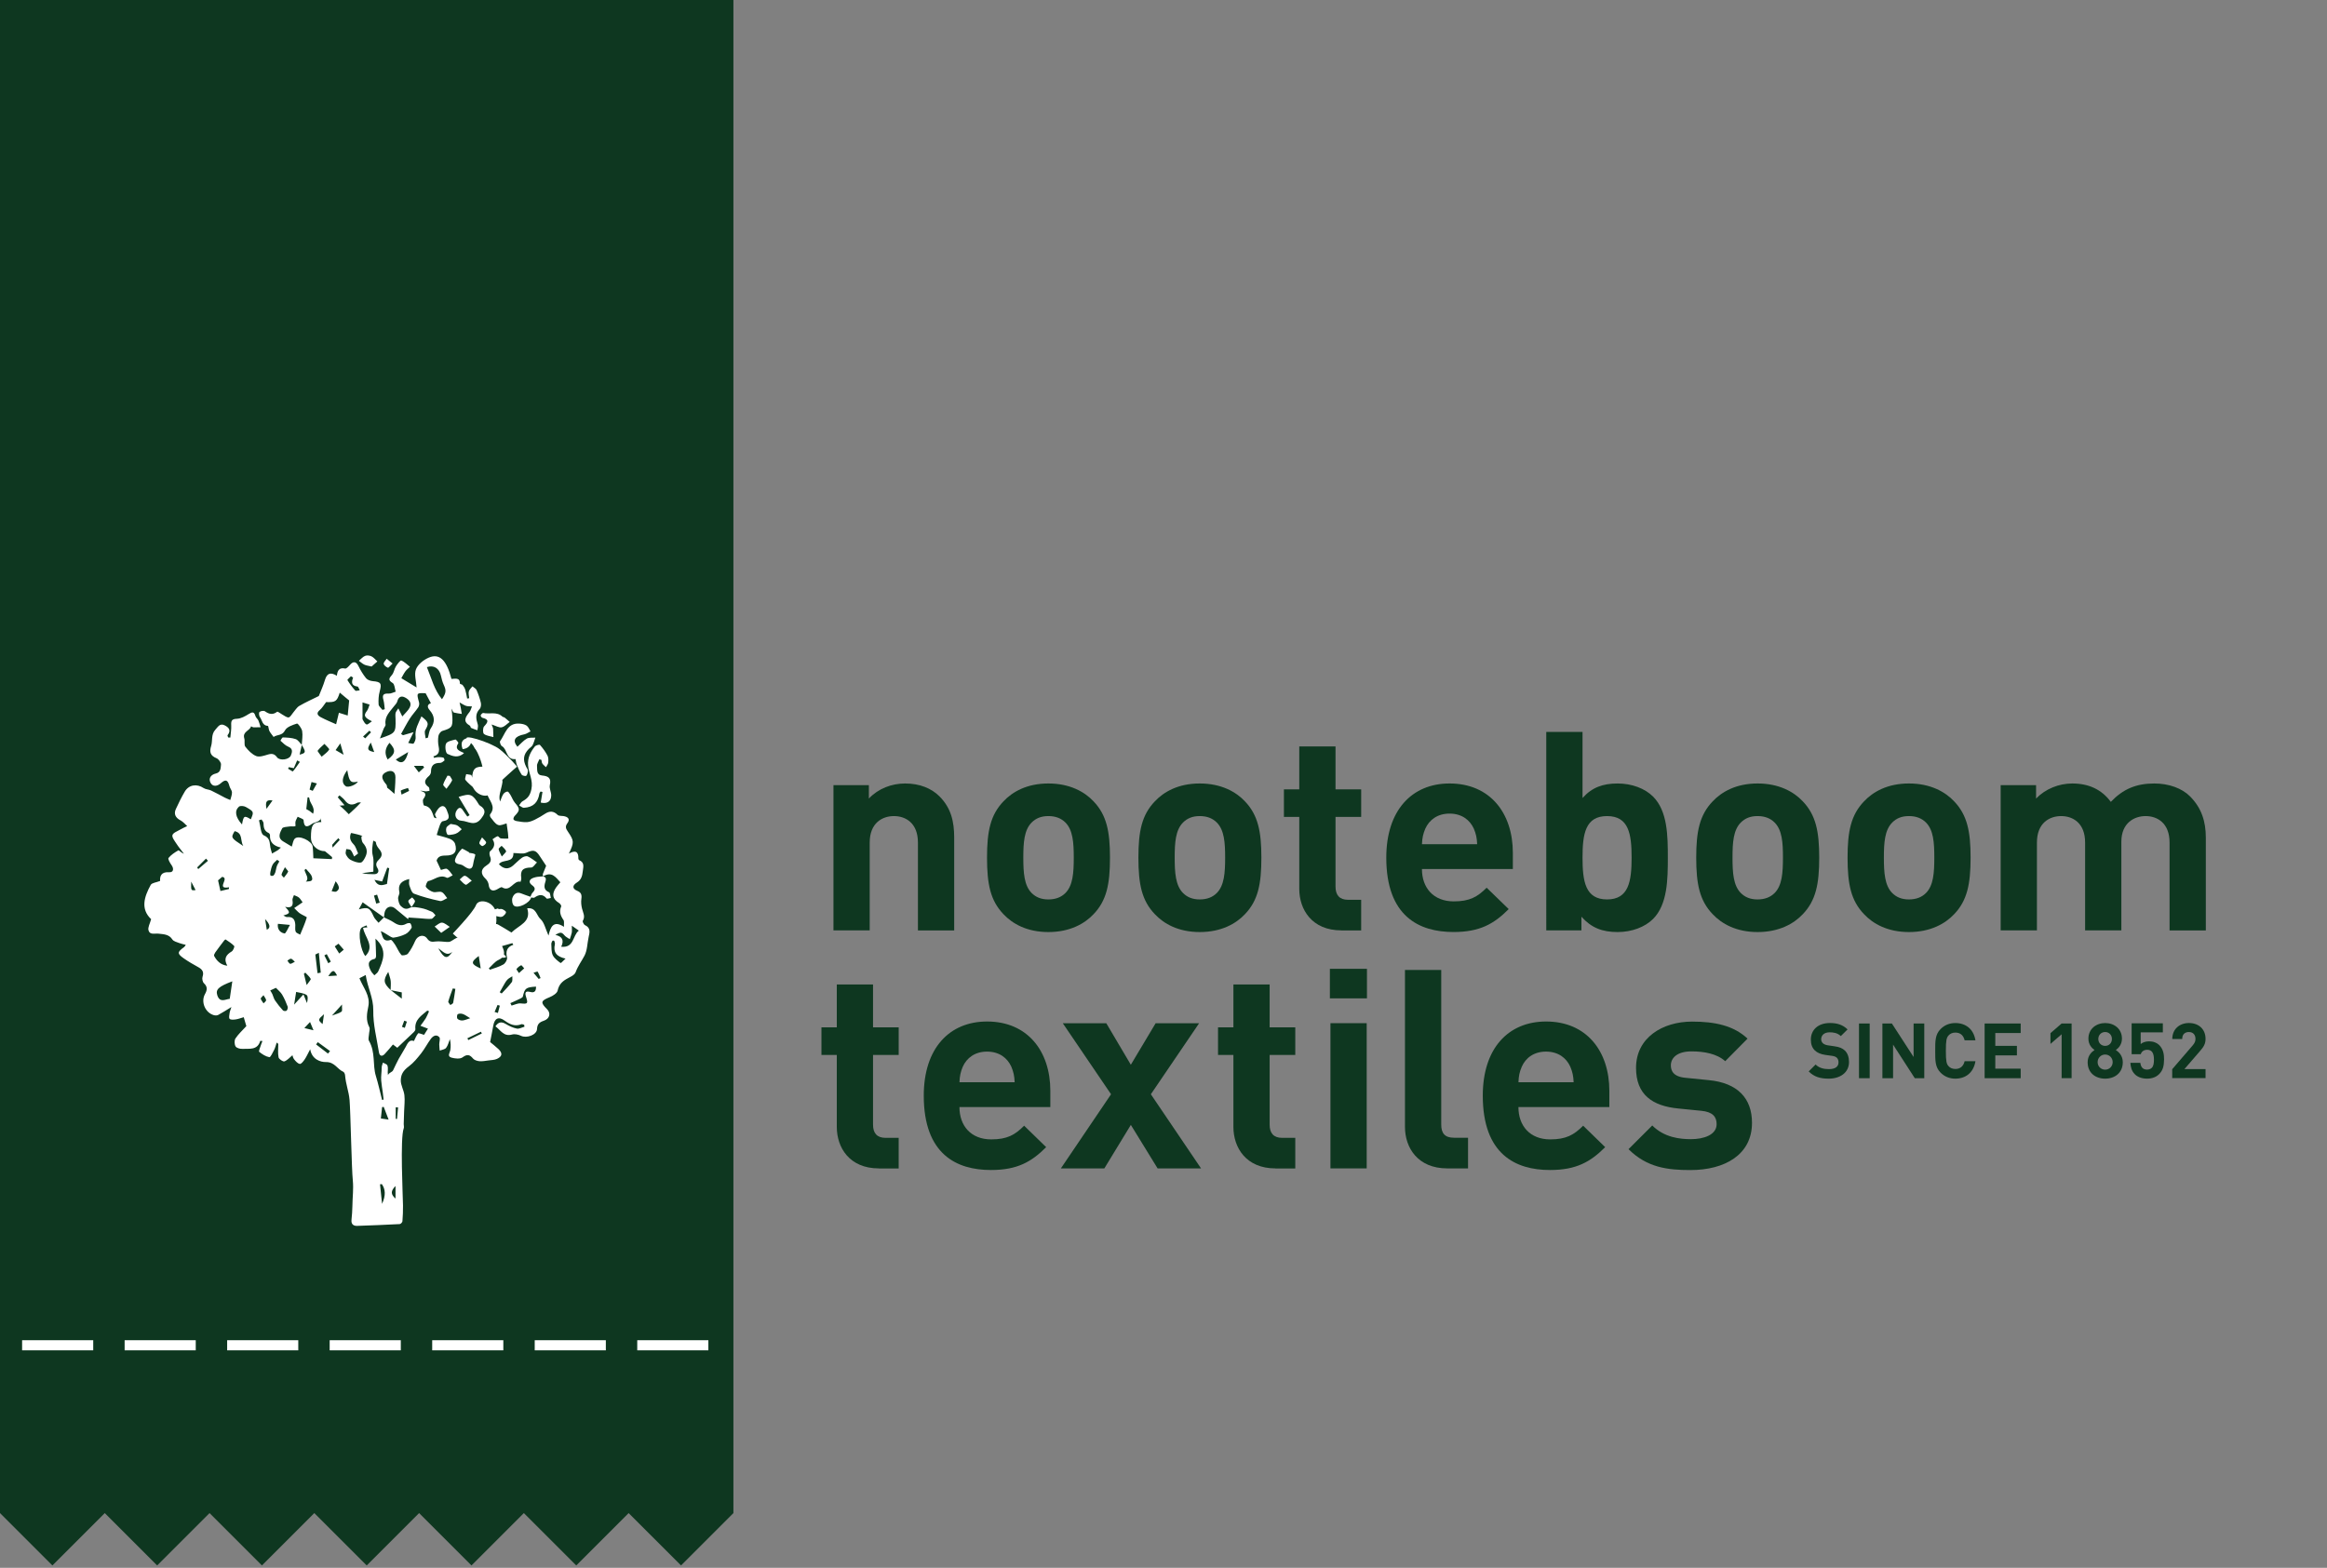 <?xml version="1.0" encoding="utf-8"?>
<!-- Generator: Adobe Illustrator 15.0.0, SVG Export Plug-In . SVG Version: 6.00 Build 0)  -->
<!DOCTYPE svg PUBLIC "-//W3C//DTD SVG 1.1//EN" "http://www.w3.org/Graphics/SVG/1.1/DTD/svg11.dtd">
<svg version="1.1" id="Nooteboom_Textiles_Logo" xmlns="http://www.w3.org/2000/svg" xmlns:xlink="http://www.w3.org/1999/xlink"
	 x="0px" y="0px" width="230px" height="155px" viewBox="0 0 230 155" enable-background="new 0 0 230 155" xml:space="preserve">
<rect x="0" y="0" width="230" height="155" fill="#808080" stroke="none"/>
<g id="Logo">
	<g id="Sincs_1852">
		<path id="_x32_" fill="#0E3720" d="M214.7,106.596v-0.889l2.021-2.348c0.197-0.234,0.279-0.402,0.279-0.652
			c0-0.402-0.234-0.676-0.652-0.676c-0.326,0-0.66,0.166-0.66,0.689h-0.98c0-0.984,0.727-1.58,1.646-1.58
			c0.959,0,1.642,0.602,1.642,1.566c0,0.521-0.203,0.811-0.574,1.236l-1.515,1.756h2.089v0.889h-3.285"/>
		<path id="_x35_" fill="#0E3720" d="M213.402,106.199c-0.241,0.244-0.631,0.441-1.19,0.441c-0.563,0-0.974-0.197-1.209-0.438
			c-0.334-0.336-0.405-0.729-0.438-1.125h0.984c0.055,0.424,0.25,0.668,0.662,0.668c0.189,0,0.35-0.057,0.471-0.174
			c0.176-0.182,0.213-0.467,0.213-0.813c0-0.62-0.184-0.971-0.66-0.971c-0.396,0-0.584,0.229-0.646,0.438h-0.898v-3.055h3.084v0.893
			h-2.189v1.16c0.146-0.14,0.449-0.272,0.814-0.272c0.441,0,0.789,0.146,1.01,0.364c0.426,0.427,0.486,0.935,0.486,1.439
			C213.882,105.381,213.796,105.805,213.402,106.199"/>
		<path id="_x38_" fill="#0E3720" d="M208.073,102.031c-0.388,0-0.677,0.295-0.677,0.684c0,0.396,0.289,0.686,0.677,0.686
			c0.387,0,0.668-0.289,0.668-0.686C208.741,102.326,208.46,102.031,208.073,102.031z M208.073,104.256
			c-0.419,0-0.744,0.334-0.744,0.752s0.325,0.744,0.744,0.744c0.418,0,0.743-0.326,0.743-0.744S208.491,104.256,208.073,104.256z
			 M208.073,106.641c-0.955,0-1.73-0.57-1.73-1.617c0-0.654,0.382-1.018,0.679-1.215c-0.271-0.188-0.604-0.547-0.604-1.125
			c0-0.957,0.763-1.541,1.662-1.541c0.901,0,1.653,0.584,1.653,1.541c0,0.578-0.336,0.938-0.604,1.125
			c0.295,0.197,0.688,0.561,0.688,1.215C209.807,106.07,209.029,106.641,208.073,106.641"/>
		<path id="_x31_" fill="#0E3720" d="M203.77,106.596v-4.344l-1.103,0.955v-1.064l1.103-0.957h0.987v5.408h-0.987"/>
		<path id="e_3_" fill="#0E3720" d="M196.161,106.596v-5.408h3.563v0.941h-2.51v1.27h2.137v0.941h-2.137v1.313h2.51v0.943H196.161"
			/>
		<path id="c" fill="#0E3720" d="M193.264,106.641c-0.593,0-1.078-0.213-1.457-0.594c-0.548-0.545-0.531-1.223-0.531-2.156
			c0-0.933-0.017-1.604,0.531-2.154c0.379-0.381,0.864-0.594,1.457-0.594c1.012,0,1.801,0.578,1.989,1.709h-1.069
			c-0.104-0.434-0.379-0.766-0.912-0.766c-0.289,0-0.521,0.105-0.674,0.279c-0.205,0.229-0.269,0.484-0.269,1.523
			c0,1.041,0.063,1.301,0.269,1.521c0.149,0.174,0.385,0.275,0.674,0.275c0.533,0,0.808-0.334,0.912-0.768h1.069
			C195.063,106.063,194.268,106.641,193.264,106.641"/>
		<path id="n_1_" fill="#0E3720" d="M189.257,106.596l-2.146-3.32v3.32h-1.055v-5.408h0.938l2.146,3.313v-3.313h1.055v5.408H189.257
			"/>
		<path id="i_1_" fill="#0E3720" d="M183.743,106.596v-5.408h1.055v5.408H183.743"/>
		<path id="s_1_" fill="#0E3720" d="M180.745,106.641c-0.818,0-1.438-0.174-1.974-0.715l0.683-0.682
			c0.344,0.342,0.805,0.455,1.312,0.455c0.618,0,0.952-0.236,0.952-0.67c0-0.189-0.053-0.35-0.168-0.455
			c-0.104-0.1-0.228-0.15-0.479-0.189l-0.648-0.09c-0.465-0.068-0.805-0.213-1.049-0.449c-0.262-0.258-0.391-0.604-0.391-1.063
			c0-0.965,0.713-1.643,1.889-1.643c0.74,0,1.277,0.186,1.74,0.633l-0.666,0.658c-0.344-0.324-0.752-0.371-1.105-0.371
			c-0.563,0-0.836,0.313-0.836,0.686c0,0.135,0.047,0.279,0.16,0.387c0.104,0.098,0.277,0.182,0.502,0.213l0.637,0.092
			c0.494,0.066,0.811,0.203,1.033,0.416c0.289,0.273,0.418,0.668,0.418,1.146C182.751,106.047,181.878,106.641,180.745,106.641"/>
	</g>
	<g id="textiles">
		<path id="s" fill="#0E3720" d="M167.081,115.678c-2.261,0-4.299-0.248-6.117-2.066l2.345-2.342
			c1.188,1.188,2.729,1.354,3.827,1.354c1.24,0,2.535-0.412,2.535-1.488c0-0.717-0.385-1.213-1.517-1.317l-2.26-0.226
			c-2.59-0.247-4.188-1.379-4.188-4.021c0-2.979,2.617-4.572,5.539-4.572c2.231,0,4.104,0.385,5.481,1.684l-2.205,2.229
			c-0.826-0.742-2.097-0.968-3.334-0.968c-1.435,0-2.039,0.66-2.039,1.381c0,0.521,0.222,1.132,1.49,1.236l2.258,0.226
			c2.84,0.271,4.271,1.791,4.271,4.217C173.171,114.162,170.473,115.678,167.081,115.678"/>
		<path id="e_2_" fill="#0E3720" d="M150.081,109.451c0,1.846,1.129,3.195,3.144,3.195c1.567,0,2.342-0.439,3.252-1.354l2.178,2.121
			c-1.461,1.461-2.862,2.26-5.457,2.26c-3.391,0-6.641-1.541-6.641-7.354c0-4.688,2.532-7.328,6.256-7.328
			c3.996,0,6.254,2.922,6.254,6.859v1.602H150.081L150.081,109.451z M155.206,105.455c-0.386-0.855-1.187-1.488-2.396-1.488
			c-1.213,0-2.018,0.633-2.396,1.488c-0.223,0.523-0.305,0.908-0.33,1.543h5.455C155.509,106.363,155.427,105.979,155.206,105.455"
			/>
		<path id="l" fill="#0E3720" d="M143.055,115.514c-2.949,0-4.188-2.068-4.188-4.104V95.893h3.584v15.293
			c0,0.854,0.355,1.297,1.271,1.297h1.379v3.031H143.055"/>
		<path id="i" fill="#0E3720" d="M131.445,95.781h3.664v2.922h-3.664V95.781z M131.501,101.156h3.582v14.357h-3.582V101.156"/>
		<path id="t_2_" fill="#0E3720" d="M126.068,115.514c-2.922,0-4.159-2.068-4.159-4.104v-7.11h-1.519v-2.729h1.519v-4.24h3.582v4.24
			h2.534v2.729h-2.534v6.893c0,0.828,0.387,1.301,1.239,1.301h1.295v3.027h-1.957"/>
		<path id="x" fill="#0E3720" d="M114.417,115.514l-2.645-4.301l-2.619,4.301h-4.297l4.959-7.33l-4.768-7.021h4.299l2.425,4.104
			l2.451-4.104h4.299l-4.77,7.021l4.961,7.33H114.417"/>
		<path id="e_1_" fill="#0E3720" d="M94.832,109.451c0,1.846,1.129,3.195,3.143,3.195c1.568,0,2.342-0.439,3.25-1.354l2.178,2.121
			c-1.461,1.461-2.864,2.26-5.457,2.26c-3.389,0-6.641-1.541-6.641-7.354c0-4.688,2.535-7.328,6.256-7.328
			c3.996,0,6.254,2.922,6.254,6.859v1.602H94.832L94.832,109.451z M99.958,105.455c-0.387-0.855-1.188-1.488-2.398-1.488
			s-2.012,0.633-2.397,1.488c-0.22,0.523-0.304,0.908-0.33,1.543h5.457C100.26,106.363,100.177,105.979,99.958,105.455"/>
		<path id="t_1_" fill="#0E3720" d="M86.869,115.514c-2.92,0-4.16-2.068-4.16-4.104v-7.11h-1.517v-2.729h1.517v-4.24h3.582v4.24
			h2.535v2.729h-2.535v6.893c0,0.828,0.387,1.301,1.24,1.301h1.295v3.027h-1.957"/>
	</g>
	<g id="Nooteboom">
		<path id="m" fill="#0E3720" d="M214.439,91.982V83.3c0-1.957-1.239-2.618-2.369-2.618c-1.104,0-2.396,0.661-2.396,2.536v8.765
			h-3.582V83.3c0-1.957-1.238-2.618-2.367-2.618c-1.133,0-2.396,0.661-2.396,2.618v8.683h-3.584V77.625h3.5v1.322
			c0.938-0.965,2.26-1.488,3.58-1.488c1.602,0,2.896,0.579,3.807,1.818c1.214-1.271,2.509-1.818,4.3-1.818
			c1.437,0,2.729,0.471,3.524,1.268c1.155,1.157,1.567,2.508,1.567,4.08v9.178h-3.582"/>
		<path id="o_3_" fill="#0E3720" d="M193.146,90.383c-0.881,0.938-2.342,1.764-4.465,1.764c-2.121,0-3.561-0.826-4.438-1.764
			c-1.298-1.35-1.63-2.977-1.63-5.594c0-2.592,0.332-4.216,1.63-5.566c0.881-0.938,2.313-1.765,4.438-1.765s3.584,0.826,4.465,1.765
			c1.295,1.354,1.627,2.979,1.627,5.566C194.771,87.406,194.439,89.033,193.146,90.383 M190.361,81.316
			c-0.411-0.412-0.965-0.635-1.682-0.635c-0.722,0-1.238,0.223-1.65,0.635c-0.743,0.744-0.827,1.98-0.827,3.475
			c0,1.486,0.084,2.754,0.827,3.498c0.412,0.412,0.935,0.633,1.65,0.633c0.715,0,1.271-0.221,1.682-0.633
			c0.744-0.744,0.826-2.012,0.826-3.498C191.188,83.301,191.105,82.061,190.361,81.316"/>
		<path id="o_2_" fill="#0E3720" d="M178.186,90.383c-0.881,0.938-2.343,1.764-4.465,1.764c-2.121,0-3.558-0.826-4.438-1.764
			c-1.297-1.35-1.629-2.977-1.629-5.594c0-2.592,0.332-4.216,1.629-5.566c0.883-0.938,2.313-1.765,4.438-1.765
			c2.122,0,3.584,0.826,4.465,1.765c1.295,1.354,1.625,2.979,1.625,5.566C179.811,87.406,179.479,89.033,178.186,90.383
			 M175.4,81.316c-0.414-0.412-0.965-0.635-1.685-0.635c-0.719,0-1.237,0.223-1.651,0.635c-0.744,0.744-0.823,1.98-0.823,3.475
			c0,1.486,0.079,2.754,0.823,3.498c0.414,0.412,0.938,0.633,1.651,0.633s1.271-0.221,1.685-0.633
			c0.744-0.744,0.826-2.012,0.826-3.498C176.229,83.301,176.146,82.061,175.4,81.316"/>
		<path id="b" fill="#0E3720" d="M163.389,90.852c-0.8,0.799-2.095,1.295-3.5,1.295c-1.517,0-2.591-0.414-3.582-1.516v1.352h-3.474
			V72.361h3.584v6.532c0.937-1.046,2.01-1.434,3.472-1.434c1.405,0,2.7,0.495,3.5,1.295c1.437,1.432,1.459,3.887,1.459,6.037
			C164.848,86.938,164.82,89.418,163.389,90.852 M158.841,80.682c-2.149,0-2.424,1.77-2.424,4.107s0.271,4.133,2.424,4.133
			c2.146,0,2.427-1.791,2.427-4.133S160.988,80.682,158.841,80.682"/>
		<path id="e" fill="#0E3720" d="M140.544,85.918c0,1.848,1.131,3.197,3.144,3.197c1.569,0,2.342-0.441,3.252-1.352l2.179,2.115
			c-1.459,1.467-2.865,2.266-5.455,2.266c-3.394,0-6.644-1.543-6.644-7.355c0-4.684,2.535-7.331,6.254-7.331
			c3.996,0,6.256,2.921,6.256,6.862v1.598H140.544z M145.671,81.922c-0.387-0.854-1.188-1.486-2.397-1.486
			c-1.211,0-2.01,0.635-2.396,1.486c-0.221,0.525-0.305,0.91-0.332,1.542h5.457C145.975,82.834,145.893,82.449,145.671,81.922"/>
		<path id="t" fill="#0E3720" d="M132.581,91.982c-2.92,0-4.162-2.068-4.162-4.107v-7.109h-1.517v-2.728h1.517v-4.243h3.584v4.243
			h2.535v2.728h-2.535v6.895c0,0.824,0.39,1.297,1.24,1.297h1.295v3.027h-1.957"/>
		<path id="o_1_" fill="#0E3720" d="M123.048,90.383c-0.881,0.938-2.342,1.764-4.465,1.764c-2.121,0-3.555-0.826-4.436-1.764
			c-1.297-1.35-1.627-2.977-1.627-5.594c0-2.592,0.33-4.216,1.627-5.566c0.881-0.938,2.313-1.765,4.436-1.765
			s3.584,0.826,4.465,1.765c1.295,1.354,1.627,2.979,1.627,5.566C124.675,87.406,124.343,89.033,123.048,90.383 M120.266,81.316
			c-0.414-0.412-0.966-0.635-1.683-0.635c-0.715,0-1.24,0.223-1.651,0.635c-0.744,0.744-0.826,1.98-0.826,3.475
			c0,1.486,0.082,2.754,0.826,3.498c0.411,0.412,0.938,0.633,1.651,0.633c0.717,0,1.269-0.221,1.683-0.633
			c0.743-0.744,0.827-2.012,0.827-3.498C121.093,83.301,121.009,82.061,120.266,81.316"/>
		<path id="o" fill="#0E3720" d="M108.085,90.383c-0.881,0.938-2.342,1.764-4.463,1.764c-2.123,0-3.557-0.826-4.438-1.764
			c-1.295-1.35-1.627-2.977-1.627-5.594c0-2.592,0.332-4.216,1.627-5.566c0.881-0.938,2.313-1.765,4.438-1.765
			c2.121,0,3.582,0.826,4.463,1.765c1.296,1.354,1.625,2.979,1.625,5.566C109.71,87.406,109.381,89.033,108.085,90.383
			 M105.304,81.316c-0.414-0.412-0.967-0.635-1.682-0.635c-0.717,0-1.24,0.223-1.653,0.635c-0.743,0.744-0.825,1.98-0.825,3.475
			c0,1.486,0.082,2.754,0.825,3.498c0.413,0.412,0.938,0.633,1.653,0.633s1.27-0.221,1.682-0.633
			c0.744-0.744,0.827-2.012,0.827-3.498C106.13,83.301,106.047,82.061,105.304,81.316"/>
		<path id="n" fill="#0E3720" d="M90.728,91.982V83.3c0-1.957-1.242-2.618-2.371-2.618c-1.13,0-2.396,0.661-2.396,2.618v8.683
			h-3.582V77.625h3.5v1.322c0.937-0.993,2.26-1.488,3.582-1.488c1.435,0,2.591,0.471,3.392,1.268
			c1.156,1.157,1.459,2.508,1.459,4.08v9.178h-3.584"/>
	</g>
	<g id="tree" transform="scale(0.1)">
		<path id="greenlabel" fill="#0E3720" d="M0,0v1495.898l51.777,51.777l51.777-51.777l51.787,51.777l51.772-51.777l51.777,51.777
			l51.777-51.777l51.782,51.777l51.777-51.777l51.768,51.777l51.787-51.777l51.787,51.777l51.768-51.777l51.787,51.777
			l51.777-51.777V0H0"/>
		<path id="tree_1_" fill="#FFFFFF" d="M390.952,710.913c-0.029-1.987-0.337-4.043,0.029-5.952c0.283-1.367,1.455-2.563,2.739-4.639
			c1.533,3.12,2.451,4.995,3.936,7.998c2.808-3.291,5.552-5.605,7.153-8.54c2.612-4.814-0.532-8.145-4.424-10.205
			c-3.872-2.051-6.567-0.562-7.734,3.945c-0.459,1.768-2.134,3.262-3.306,4.829c-4.058,5.371-9.492,10.059-8.247,17.974
			c0.2,1.221-1.309,2.656-1.875,4.072c-1.069,2.632-2.046,5.293-3.687,9.673C391.04,724.824,391.23,724.556,390.952,710.913
			 M438.608,677.08c-1.348-2.91-2.129-6.123-2.847-9.282c-1.621-7.051-6.924-10.557-13.818-8.257
			c4.541,11.006,7.168,22.363,14.922,31.758C441.099,684.927,441.118,682.524,438.608,677.08 M405.088,710.376
			c-3.149,4.922-5.796,10.151-8.657,15.254c0.635,0.41,1.27,0.82,1.89,1.245c2.881-0.845,5.757-1.685,10.449-3.037
			c-2.207,4.463-3.506,7.095-5.293,10.679c2.114,0.259,4.883,1.196,5.356,0.527c1.24-1.743,2.236-4.321,1.973-6.382
			c-0.996-7.749,2.915-13.701,5.732-20.42c7.461,5.898,7.446,7.168,3.755,13.657c-1.108,1.953,0.186,5.308,0.371,8.018
			c0.771-0.2,1.528-0.4,2.28-0.605c0.918-3.081,1.123-6.641,2.832-9.175c4.395-6.484,3.931-12.217-1.05-17.979
			c-3.018-3.423-2.08-5.933,1.187-6.919c-1.719-3.281-3.398-6.426-5.215-9.863c-9.077-0.43-9.077-0.342-6.509,9.038
			c0.4,1.489,0.034,3.643-0.83,4.932C410.811,703.164,407.554,706.523,405.088,710.376 M403.467,743.511
			c-3.877,2.329-7.744,4.653-12.305,7.402C396.846,756.079,400.884,753.828,403.467,743.511 M404.375,781.934
			c-0.356-0.957-0.718-1.938-1.089-2.896c-2.363,0.747-4.839,1.333-7.036,2.466c-0.376,0.186,0.42,2.666,0.674,4.082
			C399.409,784.394,401.89,783.154,404.375,781.934 M331.709,741.587c2.285,1.333,4.57,2.661,7.891,4.585
			c-1.24-4.307-2.095-7.202-3.257-11.24C334.429,737.666,333.076,739.629,331.709,741.587 M383.193,750.898
			c7.954-5.952,8.223-9.556,1.792-16.533C380.908,739.316,379.565,744.526,383.193,750.898 M317.085,709.077
			c5.117,2.739,10.566,4.893,15.137,6.958c0.801-3.315,1.772-7.334,2.754-11.353c2.886,0.898,5.752,1.792,8.696,2.72
			c0.42-4.307,0.874-9.063,1.44-14.917c-0.498-0.41-2.188-1.753-3.857-3.149c-1.738-1.426-3.452-2.886-5.439-4.58
			c-2.822,8.818-4.15,9.604-13.491,9.375c-2.295,2.939-3.896,5.859-6.274,7.847C312.09,705.278,314.228,707.544,317.085,709.077
			 M377.705,871.455c-1.782-0.371-3.833-0.801-7.637-1.611c3.784,7.52,8.477,5,12.407,4.092c0.811-5.664,1.519-10.615,2.222-15.586
			c-0.645-0.186-1.284-0.381-1.919-0.566C381.133,862.217,379.497,866.631,377.705,871.455 M353.745,772.685
			c-7.417,1.885-8.633-0.259-10.513-11.27c-5.347,7.212-5.859,12.983-1.44,15.908C344.253,778.945,352.124,775.889,353.745,772.685
			 M358.594,711.66c1.006,1.733,2.163,4.067,3.755,4.575c1.177,0.361,3.135-1.802,5.254-3.149
			c-7.734-3.799-8.408-5.791-4.907-10.298c1.323-1.709,1.753-4.121,2.593-6.216c-2.144-0.654-4.297-1.313-6.987-2.134
			c0,5.327-0.01,9.639,0.01,13.97C358.311,709.507,358.101,710.81,358.594,711.66 M355.566,682.446
			c-0.737-1.289-1.372-3.604-2.251-3.716c-5.654-0.684-6.309-3.882-4.287-8.813c-0.698-0.454-1.431-0.923-2.144-1.372
			c-1.235,1.304-3.745,3.428-3.496,3.818c2.275,3.657,4.854,7.188,7.778,10.371C351.782,683.413,354.053,682.583,355.566,682.446
			 M365.117,722.353c-2.09,1.924-4.185,3.867-6.27,5.811c0.713,0.596,1.426,1.196,2.158,1.802c1.899-1.992,3.813-3.984,5.723-5.981
			C366.186,723.437,365.654,722.895,365.117,722.353 M369.878,743.53c-1.289-3.574-2.261-6.274-3.389-9.38
			C362.451,740.508,362.959,742.173,369.878,743.53 M409.097,757.178c2.197,2.896,3.511,4.658,4.839,6.426
			c1.777-1.626,3.55-3.252,5.322-4.878c-0.386-0.518-0.752-1.035-1.118-1.548H409.097L409.097,757.178z M492.895,839.492
			c0.254,2.07,1.606,3.984,3.101,7.285c2.168-2.598,4.58-4.502,4.253-5.313c-0.82-2.012-2.866-3.535-4.438-5.264
			C494.78,837.295,492.778,838.525,492.895,839.492 M298.291,736.558c-0.713,3.13-1.416,6.255-2.148,9.512
			C302.422,744.507,302.617,743.569,298.291,736.558 M369.639,885.42c0.732,2.666,1.479,5.303,2.227,7.939
			c1.162-0.303,2.305-0.605,3.462-0.957c-0.874-2.617-1.748-5.273-2.607-7.92C371.685,884.795,370.654,885.098,369.639,885.42
			 M379.458,906.992c0.034,0.02,0.068,0.039,0.083,0.039c0.005-0.02,0.005-0.02,0.005-0.039c-0.005,0-0.029-0.039-0.054-0.039
			C379.482,906.953,379.468,906.992,379.458,906.992 M325.376,741.04c0.41-0.723-3.022-3.682-4.702-5.601
			c-2.3,2.188-4.868,4.209-6.699,6.753c-0.381,0.518,1.953,2.993,3.955,5.938C321.133,745.293,323.936,743.55,325.376,741.04
			 M354.648,899.043c9.263-2.578,10.815-1.582,14.775,7.236c1.011,2.236,3.115,4.043,4.731,6.025
			c1.758-1.777,3.525-3.555,5.303-5.313c-6.787-4.805-13.579-9.629-21.011-14.932C357.31,894.131,356.157,896.25,354.648,899.043
			 M298.291,736.558c0.015-0.034,0.024-0.078,0.034-0.117c-0.029-0.02-0.044-0.039-0.063-0.059c-0.005,0.039-0.005,0.078-0.01,0.107
			C298.276,736.523,298.276,736.533,298.291,736.558 M231.909,821.719c-3.804,6.563-3.804,6.563,8.496,14.668
			C237.28,831.064,240.308,823.652,231.909,821.719 M214.751,983.877c2.544,8.076,8.345,3.867,12.324,3.633
			c0.933-6.367,1.66-11.377,2.544-17.334C215.952,975.361,213.003,978.213,214.751,983.877 M193.311,879.951
			c-1.392-2.695-2.798-5.42-4.316-8.33C188.735,880.576,188.735,880.576,193.311,879.951 M242.871,797.754
			c-1.797-1.016-5.518-1.328-6.738-0.215c-4.595,4.18-3.379,10.449,3.076,17.559c1.528-8.721,2.231-9.082,8.691-5.088
			C251.045,802.617,251.138,802.451,242.871,797.754 M226.24,878.916c0.049-0.576,0.093-1.123,0.127-1.68
			c-13.525,2.314,1.001-9.268-6.782-10.332c-1.387,1.162-3.369,2.871-4.048,3.438c0.933,4.209,1.514,6.816,2.334,10.547
			C219.849,880.43,223.042,879.658,226.24,878.916 M194.858,857.617c0.371,0.527,0.742,1.064,1.099,1.592
			c3.193-2.734,6.401-5.459,9.595-8.193c-0.64-0.732-1.309-1.445-1.953-2.158C200.688,851.777,197.769,854.697,194.858,857.617
			 M222.949,928.769c-0.156-0.098-1.064,0.625-1.431,1.123c-2.954,3.887-5.928,7.754-8.745,11.729
			c-0.688,0.977-1.519,2.725-1.118,3.486c2.71,5.01,6.47,8.857,13.027,9.648c-3.833-6.875-1.27-10.781,4.355-14.121
			c1.475-0.889,2.979-4.785,2.427-5.381C229.048,932.685,225.898,930.791,222.949,928.769 M313.218,774.556
			c-1.772-0.464-3.53-0.923-5.298-1.411c-0.64,2.5-1.279,4.995-1.929,7.461c1.035,0.43,2.07,0.859,3.101,1.27
			C310.474,779.438,311.851,777.002,313.218,774.556 M391.113,1106.162c0.435,0.039,0.874,0.059,1.309,0.088
			c0.352-3.799,0.703-7.598,1.069-11.396c-0.801-0.049-1.587-0.078-2.378-0.117V1106.162z M377.661,1094.502
			c-0.41,3.74-0.82,7.5-1.23,11.27c2.852,0.43,4.766,0.693,7.661,1.113c-1.699-4.453-3.262-8.496-4.81-12.529
			C378.73,1094.394,378.203,1094.443,377.661,1094.502 M475.151,957.49c-0.703-4.463-1.279-7.998-1.963-12.344
			C465.039,951.25,465.366,953.203,475.151,957.49 M424.062,999.824c-0.547-0.234-1.118-0.488-1.67-0.732
			c-5.688,4.961-12.798,8.896-11.816,18.428c0.088,0.879-0.762,2.08-1.509,2.813c-5.259,5.088-10.615,10.068-16.392,15.537
			c-0.737-0.576-2.393-1.797-4.282-3.232c-2.847,3.291-5.396,6.563-8.252,9.512c-2.778,2.852-5.054,1.611-5.596-1.816
			c-2.192-13.721-5.85-27.539-5.596-41.26c0.239-12.607-5.708-22.813-7.485-35.137c-2.563,1.318-4.248,2.188-6.201,3.184
			c3.867,9.58,10.933,17.334,8.789,27.861c-1.431,6.943-2.603,13.643,0.942,20.469c0.947,1.826-0.171,4.688-0.283,7.08
			c-0.107,2.168-0.981,4.795-0.059,6.377c6.724,11.689,3.433,23.711,6.846,34.805c2.397,7.813,4.121,15.811,6.147,23.73
			c0.498-0.117,1.006-0.225,1.504-0.361c-0.264-2.314-0.503-4.629-0.811-6.943c-0.513-3.945-1.255-7.852-1.553-11.787
			c-0.352-4.893,0.474-7.686,0.474-13.086c0-1.572,0.806-3.145,1.235-4.717c1.533,0.918,4.009,1.533,4.404,2.813
			c1.143,3.555-0.156,5.244,0.552,9.512c1.284-2.754,4.063-2.656,5.112-4.805c1.812-3.75,3.545-7.559,5.518-11.23
			c2.129-3.906,4.673-7.598,6.753-11.543c2.051-3.848,3.755-7.891,8.306-6.113c1.357-2.656,2.358-5.41,4.15-7.559
			c0.498-0.586,3.35,0.801,5.84,1.465c0.996-1.563,2.3-3.652,3.872-6.133c-2.896-1.113-4.829-1.816-7.437-2.813
			c2.061-2.891,3.853-5.098,5.308-7.5C422.144,1004.492,423.008,1002.119,424.062,999.824 M375.615,1170.859
			c0.664,6.436,1.348,12.891,2.012,19.336c3.867-8.428,3.301-14.629-0.234-19.531
			C376.787,1170.723,376.201,1170.801,375.615,1170.859 M386.162,969.795c-0.283-2.568-1.323-5.049-2.407-8.936
			c-5.278,8.301-4.644,11.191,2.329,17.891C386.152,975.762,386.479,972.754,386.162,969.795 M397.114,981.103
			c-4.321-0.879-7.583-1.533-10.835-2.178c3.486,2.695,6.958,5.391,10.835,8.398V981.103z M447.1,940.996
			c-5.811,4.873-9.102-0.4-13.906-3.447C439.092,947.939,441.919,948.691,447.1,940.996 M386.279,978.926
			c-0.049-0.059-0.083-0.078-0.132-0.137c-0.029-0.02-0.039-0.02-0.063-0.039c0,0.02-0.01,0.078-0.01,0.117
			C386.147,978.887,386.211,978.906,386.279,978.926 M358.867,917.227c1.729-0.156,2.969-0.244,4.194-0.381
			c-0.273-0.674-0.522-1.299-0.806-1.973c-1.86,0.977-4.497,1.455-5.469,3.008c-3.14,5.01-0.103,22.256,4.336,27.344
			C370.957,935.254,360.322,926.602,358.867,917.227 M366.611,959.883c0.82,1.641,2.266,2.93,3.418,4.365
			c1.289-1.289,3.101-2.314,3.794-3.887c4.663-10.469,9.722-21.113-2.715-32.383c0.254,6.338,0.508,11.729,0.601,17.148
			c0.015,0.957-0.591,2.637-1.187,2.754C362.383,949.736,364.033,954.736,366.611,959.883 M501.157,946.699
			c-1.401-6.084-0.332-10.352,6.221-12.656c-0.322-0.527-0.649-1.064-0.986-1.602c-3.223,0.918-6.445,1.836-10.161,2.891
			c3.018,6.387,3.14,10.674-3.511,13.721c-3.696,1.68-6.416,5.488-9.575,8.32c0.371,0.459,0.737,0.898,1.099,1.338
			c4.458-1.641,9.204-2.813,13.257-5.186C499.477,952.402,501.602,948.691,501.157,946.699 M554.692,935.996
			c12.959,1.328,11.079-11.035,17.417-15.957c-2.09-1.475-3.867-2.715-6.919-4.844c0,3.418,0.259,5.166-0.059,6.855
			c-0.42,2.178-1.279,4.307-1.953,6.465c-1.768-1.24-3.892-2.139-5.215-3.73c-2.725-3.252-4.028-3.574-9.048-0.479
			C555.381,925.703,557.91,929.248,554.692,935.996 M506.392,965.205c-1.719,1.143-3.74,2.002-5.068,3.516
			c-1.685,1.885-2.852,4.268-4.17,6.484c-1.133,1.875-2.173,3.848-3.237,5.781c0.64,0.4,1.294,0.811,1.943,1.221
			c3.364-3.711,6.978-7.207,9.951-11.191C506.816,969.678,506.25,967.168,506.392,965.205 M516.851,985.107
			c-0.313,1.445-3.423,2.422-5.347,3.438c-2.305,1.172-4.707,2.129-7.07,3.184c0.4,0.801,0.806,1.641,1.216,2.441
			c3.003-0.791,6.094-2.441,8.994-2.158c6.919,0.674,7.49,0.361,5.269-6.563c-1.299-4.102-0.64-6.045,4.214-4.766
			c4.497,1.182,5.786-1.172,5.664-5.264C519.77,975.977,518.564,977.178,516.851,985.107 M527.319,961.738
			c2.104,2.49,3.589,4.268,5.088,6.064c0.645-0.264,1.284-0.557,1.904-0.82c-0.933-2.168-1.729-4.404-2.935-6.396
			C531.206,960.293,529.004,961.221,527.319,961.738 M548.428,933.555c0.249-1.055-0.259-2.344-0.654-3.447
			c-0.083-0.215-1.606-0.293-1.729-0.039c-0.557,1.016-1.196,2.217-1.118,3.291c0.239,3.73-0.078,7.822,1.436,11.035
			c1.509,3.125,4.829,5.518,7.759,7.715c0.322,0.254,3.184-2.852,4.849-4.395C549.814,945.684,546.675,941.299,548.428,933.555
			 M533.672,736.46c2.861,3.198,5.444,6.738,7.446,10.518c1.021,1.948,0.967,4.668,0.747,6.973
			c-0.146,1.572-1.445,3.022-2.222,4.546c-1.216-1.196-2.651-2.246-3.589-3.628c-0.649-0.967-0.62-2.393-0.898-3.604
			c-0.679-0.215-1.353-0.435-2.031-0.645c-0.84,2.212-2.529,4.517-2.344,6.65c0.327,3.599-0.791,8.853,4.932,9.414
			c6.177,0.586,9.336,2.402,7.749,9.531c-0.708,3.188,1.475,6.89,1.367,10.327c-0.161,5.996-4.209,8.447-10.366,6.904
			c0.566-3.467,1.143-6.973,1.719-10.479c-0.625-0.137-1.265-0.273-1.885-0.43c-0.396,0.664-1.025,1.289-1.138,2.012
			c-1.499,8.994-6.118,13.477-15.225,14.063c-1.553,0.117-3.228-1.514-4.854-2.363c1.104-1.367,1.914-3.223,3.325-4.023
			c4.829-2.754,7.471-5.313,8.838-12.012c1.855-8.916-2.651-15.605-3.271-23.403c-0.63-7.71,2.388-13.32,6.621-18.745
			C529.531,736.836,533.159,735.869,533.672,736.46 M520.483,717.373c1.763,1.187,2.607,3.73,3.867,5.693
			c-2.036,0.991-3.96,2.49-6.084,2.915c-9.517,1.851-12.046,5.972-6.851,12.29c3.311-2.969,5.952-6.152,9.321-8.057
			c2.275-1.274,5.566-0.718,8.408-0.977c-0.898,2.534-1.519,5.186-2.764,7.51c-0.786,1.489-2.544,2.422-3.76,3.701
			c-5.356,5.591-6.03,10.64-2.515,17.773c0.596,1.191,1.646,2.388,1.646,3.564c-0.068,1.797-0.464,3.975-1.606,5.166
			c-0.586,0.615-3.857-0.049-4.521-1.055c-1.997-3.037-3.462-6.479-4.839-9.873c-0.747-1.816-1.06-5.566-1.245-5.547
			c-9.482,0.977-7.876-9.692-13.442-12.793c-1.226-0.688-2.441-4.106-1.816-4.941c5.137-7.061,6.875-18.115,18.999-17.358
			C515.742,715.537,518.525,716.035,520.483,717.373 M477.612,704.888c6.274,1.333,13.379-1.646,18.916,3.55
			c0.596,0.532,1.655,0.522,2.295,1.016c1.724,1.357,3.32,2.847,4.966,4.287c-2.632,1.87-5.078,4.736-7.988,5.317
			c-2.598,0.518-5.684-1.494-9.927-2.822c0.908,2.393,1.431,3.174,1.494,3.989c0.181,2.822,0.22,5.645,0.303,8.486
			c-3.203-0.957-6.958-1.196-9.351-3.135c-1.255-1.011-1.177-6.011,0.181-7.456c3.999-4.238,5.132-6.831-1.748-8.496
			c-0.757-0.186-1.885-1.89-1.68-2.383C475.513,706.23,476.909,704.717,477.612,704.888 M475.542,809.316
			c-6.401,8.242-13.013,2.422-19.395,2.109c-5.474-0.273-7.729-5.732-4.722-10.313c1.792-2.734,3.901-3.574,6.06-0.117
			c1.357,2.168,2.974,4.219,4.458,6.309c0.747-0.479,1.475-0.957,2.212-1.406c-3.608-5.996-7.207-12.012-10.835-18.047
			c11.66-3.76,13.701-2.92,20.059,7.598c0.62,1.025,2.056,1.543,3.013,2.422C480.791,801.875,478.579,805.381,475.542,809.316
			 M480.508,833.047c-0.122,1.289-2.1,2.93-3.584,3.398c-0.728,0.254-3.037-1.709-3.135-2.813c-0.122-1.396,1.265-2.93,2.656-5.742
			C478.555,830.41,480.605,831.816,480.508,833.047 M460.547,857.598c-1.719-0.996-3.335-2.52-5.166-2.852
			c-3.428-0.596-6.772-1.563-5.4-5.566c1.265-3.701,3.74-7.188,6.494-9.98c0.61-0.615,4.624,2.148,7.056,3.34
			c0.088,0.195,0.171,0.41,0.249,0.615c1.982,0.42,4.272,0.42,5.791,1.494c0.591,0.41-0.576,3.301-0.933,5.059
			c-0.322,1.445-0.713,2.871-0.923,4.336C467.056,858.838,464.722,860.019,460.547,857.598 M466.318,870.693
			c-2.979,2.021-5.19,4.414-6.074,4.014c-2.28-1.094-3.97-3.389-5.889-5.225c1.709-1.309,3.55-3.818,5.083-3.623
			C461.47,866.074,463.267,868.408,466.318,870.693 M458.643,744.487c-5.591,5.435-11.548,3.071-16.353,0.84
			c-1.826-0.864-2.725-7.461-1.416-10.156c1.143-2.344,5.908-3.149,9.243-4.048c0.654-0.181,3.179,3.052,2.91,3.481
			C448.896,741.103,454.243,742.305,458.643,744.487 M457.28,740.669c-2.236-6.016-0.806-9.614,4.443-10.913
			c1.348-0.332,4.521,1.279,4.468,1.748C465.664,736.518,463.12,739.956,457.28,740.669 M468.711,779.346
			c-3.188-2.939-6.367-5.303-8.706-8.315c-0.815-1.06,0.464-3.74,0.781-5.684c1.831,0.381,5.151,0.557,5.254,1.167
			C466.616,770.703,475.156,772.783,468.711,779.346 M442.28,766.851c0.771,0.073,1.533,0.171,2.3,0.239
			c0.801,1.538,2.681,3.579,2.231,4.526c-1.362,2.944-3.618,5.513-5.537,8.218c-1.143-1.436-3.481-3.208-3.203-4.238
			C438.931,772.524,440.806,769.746,442.28,766.851 M451.787,816.025c1.714,0.908,3.062,2.49,4.58,3.799
			c-1.372,1.182-2.622,2.559-4.136,3.506c-1.255,0.811-2.798,1.377-4.272,1.611c-1.963,0.303-5.132,0.977-5.752,0.078
			c-1.177-1.689-1.685-4.668-1.016-6.602c0.625-1.768,3.135-2.93,4.204-3.828C448.403,815.205,450.298,815.225,451.787,816.025
			 M471.821,742.002c-1.47-0.605-3.589-3.457-3.262-3.999c1.089-1.86,3.154-3.11,4.941-4.683c4.331,2.729,8.052,5.044,11.763,7.368
			c-1.113,1.362-2.349,3.906-3.35,3.828c-3.423-0.288-6.904-1.196-10.088-2.515 M382.222,651.304
			c1.646,1.323,3.301,2.661,5.815,4.668c-2.266,2.08-3.936,4.414-4.658,4.146c-1.714-0.62-3.936-2.373-4.121-3.887
			C379.077,654.731,381.143,652.954,382.222,651.304 M360.869,648.428c1.807-0.713,4.551-0.405,6.362,0.493
			c2.197,1.104,3.862,3.291,5.747,5.024c-2.065,1.807-4.146,3.628-5.703,5.01c-3.398-0.84-5.439-1.001-7.173-1.86
			c-1.948-0.938-3.594-2.51-5.371-3.809C356.768,651.611,358.555,649.36,360.869,648.428 M543.325,985.85
			c-8.862,3.633-9.375,5.127-2.622,11.885c3.926,3.906,2.681,9.414-3.154,11.406c-4.316,1.455-6.519,3.232-6.758,8.262
			c-0.283,5.82-10.371,9.355-15.898,6.621c-2.593-1.26-6.201-1.973-8.882-1.221c-8.188,2.256-11.167-4.346-16.299-8.115
			c2.979-4.512,6.06-4.785,10.254-2.295c3.345,2.012,7.07,3.76,10.85,4.531c2.305,0.459,5.015-1.162,7.539-1.816
			c-0.068-0.654-0.161-1.279-0.234-1.914c-0.933-0.205-2.051-0.898-2.778-0.596c-6.382,2.549-11.475,0.117-16.572-3.574
			c-6.04-4.365-9.971-2.334-11.274,5.264c-0.908,5.313-2.026,10.596-3.066,15.937c2.441,2.051,5.498,4.365,8.271,6.992
			c4.175,3.955,3.789,7.227-1.47,9.639c-2.5,1.152-5.522,1.152-8.34,1.533c-2.979,0.4-6.035,0.996-9.004,0.762
			c-2.188-0.205-5-1.035-6.294-2.578c-3.389-4.082-5.864-4.541-10.469-1.201c-2.451,1.768-7.437,1.221-10.854,0.264
			c-4.683-1.328-1.543-4.902-1.143-7.715c0.503-3.428,0.425-6.924-0.488-10.586c-1.177,2.93-1.846,6.24-3.687,8.613
			c-1.24,1.611-4.165,1.875-6.353,2.715c-0.142-2.021-0.41-4.053-0.439-6.123c-0.024-2.432,1.24-5.83,0.078-7.119
			c-2.935-3.242-6.313-1.182-8.403,1.631c-3.413,4.629-6.045,9.834-9.585,14.355c-3.643,4.59-7.446,9.336-12.085,12.783
			c-6.25,4.609-7.91,8.701-8.032,13.848c-0.103,4.863,3.022,9.727,3.574,14.727c0.605,5.293-0.127,10.732-0.283,16.123
			c-0.117,4.131-0.283,8.301-0.391,12.441c-0.039,1.416,0.488,2.959,0.02,4.17c-3.726,9.678-0.835,66.543-0.728,76.279
			c0.059,5.225-0.142,10.439-0.562,15.635c-0.093,1.016-1.665,2.715-2.627,2.773c-14.023,0.723-28.071,1.338-42.124,1.777
			c-3.809,0.137-6.079-1.797-5.591-6.045c1.079-9.531,0.776-17.031,1.45-26.602c0.22-3.271,0.22-8.633-0.132-11.982
			c-1.191-10.908-2.285-68.906-3.237-79.834c-0.801-8.955-3.608-14.736-4.458-24.609c-0.103-1.182-0.889-2.91-1.826-3.311
			c-5.908-2.529-8.403-9.697-17.041-9.57c-5.356,0.078-13.838-2.5-15.605-12.646c-2.378,4.482-3.662,7.422-5.449,10.049
			c-1.255,1.836-3.452,4.668-4.766,4.434c-2.124-0.342-4.131-2.637-5.659-4.57c-1.167-1.455-1.475-3.555-1.641-4.014
			c-2.656,2.158-4.99,5.01-7.935,6.064c-1.392,0.498-5.391-2.188-5.776-3.945c-0.869-4.111-0.278-8.574-0.313-12.881
			c0-0.4-0.122-0.82-1.567-1.738c-0.796,2.373-1.348,4.863-2.451,7.08c-1.382,2.734-3.662,7.568-4.79,7.363
			c-3.594-0.664-7.085-2.92-10.029-5.313c-0.698-0.557,0.854-3.975,1.484-6.084c0.449-1.475,1.074-2.91,1.733-4.6
			c-1.382-0.107-2.158-0.225-2.178-0.156c-2.739,9.521-10.835,7.549-17.563,7.91c-2.324,0.156-5.854-0.781-6.826-2.432
			c-1.201-2.031-1.367-5.947-0.107-7.861c2.866-4.326,6.87-7.939,10.742-12.197c-0.674-2.305-1.528-5.215-2.578-8.809
			c-2.896,0.811-5.327,1.807-7.856,2.168c-2.017,0.273-4.81,0.586-6.04-0.508c-1.001-0.889-0.376-3.867-0.073-5.84
			c0.278-1.816,1.074-3.555,1.802-5.879c-4.785,2.93-8.774,5.527-12.939,7.754c-1.196,0.684-3.057,0.684-4.424,0.283
			c-8.53-2.354-13.071-13.125-8.799-20.771c2.153-3.867,2.832-7.168-0.957-10.723c-1.372-1.23-2.065-4.531-1.455-6.338
			c1.646-4.893-0.229-7.461-4.297-9.678c-4.795-2.627-9.556-5.391-14.043-8.516c-6.86-4.766-6.733-6.318,0.181-11.289
			c0.479-0.332,0.747-0.977,1.616-2.207c-2.451-0.645-4.556-1.016-6.479-1.777c-2.393-0.957-5.576-1.66-6.768-3.516
			c-3.325-5.225-8.682-5.137-13.477-5.742c-3.823-0.488-8.853,1.582-10.142-3.379c-0.762-2.939,1.479-6.66,2.622-10.977
			c-10.684-10.059-6.86-22.139-0.4-33.867c1.152-2.109,5.581-2.402,9.277-3.906c-0.386-4.922,1.196-9.199,9.102-8.633
			c4.058,0.313,4.761-3.477,2.129-7.109c-1.519-2.07-3.706-6.035-2.93-6.973c2.534-3.125,6.152-5.488,9.712-7.539
			c0.586-0.332,2.988,2.52,5.488,3.32c-2.529-3.379-5.249-6.641-7.539-10.156c-1.694-2.617-4.424-6.074-3.755-8.262
			c0.713-2.344,4.795-3.75,7.529-5.371c2.251-1.348,4.678-2.363,7.031-3.516c-2.148-1.895-4.023-4.297-6.479-5.586
			c-5.049-2.617-7.021-6.328-4.707-11.309c2.705-5.83,5.508-11.65,8.76-17.158c4.087-6.919,11.958-8.037,18.628-3.569
			c2.09,1.392,5.088,1.333,7.446,2.446c4.639,2.168,9.121,4.746,13.701,7.109c1.709,0.85,3.506,1.523,5.269,2.275
			c0.601-2.51,1.733-5.049,1.646-7.529c-0.068-2.051-1.875-3.97-2.461-6.074c-1.44-5.459-3.237-7.822-8.608-2.954
			c-2.988,2.715-7.9,4.131-10.254-0.747c-2.109-4.39,0.854-7.847,5.283-8.853c5.176-1.177,4.824-5.664,5.19-8.867
			c0.225-1.978-2.368-5.469-4.473-6.313c-6.196-2.5-7.07-6.24-5.254-12.114c1.606-5.244-0.259-11.216,4.141-16.045
			c2.637-2.9,4.468-6.567,9.019-4.404c4.224,2.021,6.899,4.966,3.086,9.829c-0.293,0.361,0.356,1.465,0.566,2.236
			c0.723,0.039,1.44,0.088,2.148,0.127c0.332-4.048,1.099-8.105,0.884-12.104c-0.234-4.385,0.356-6.313,5.601-6.489
			c3.96-0.132,8.11-2.451,11.641-4.678c3.579-2.256,5.41-2.466,6.699,2.021c0.449,1.582,2.168,2.744,2.871,4.297
			c0.952,2.144,1.479,4.478,2.188,6.729c-2.344,0.039-4.697,0.146-7.046,0.107c-0.596-0.01-1.187-0.508-2.329-1.06
			c-1.211,4.595-8.716,5.132-6.738,11.929c0.815,2.676-0.396,6.396,1.064,8.276c2.881,3.696,6.553,7.544,10.737,9.233
			c3.135,1.255,7.715-0.332,11.406-1.45c3.936-1.206,6.572-0.918,9.165,2.661c2.651,3.662,11.958,2.461,13.667-1.743
			c1.279-3.14,2.412-6.729-2.598-8.755c-2.881-1.167-5.234-3.701-7.617-5.845c-0.142-0.117,1.567-3.315,2.354-3.296
			c4.233,0.166,8.638,0.308,12.588,1.66c2.388,0.796,4.067,3.691,6.06,5.679c0.234-4.541,1.133-9.194,0.4-13.594
			c-0.479-2.827-4.204-7.729-5.117-7.441c-4.346,1.392-10.088,3.281-11.851,6.768c-2.734,5.425-7.847,3.931-11.255,6.484
			c-1.401-1.934-3.032-3.77-4.146-5.869c-0.84-1.582-0.942-5.024-1.509-5.049c-5.669-0.308-5.566-5.688-7.91-8.755
			c-0.898-1.191-1.143-4.395-0.342-5.059c1.206-1.011,4.189-1.46,5.376-0.625c4.087,2.856,7.69,3.77,12.012,0.435
			c0.601-0.459,3.232,1.733,4.946,2.646c2.129,1.108,4.39,3.13,6.396,2.939c1.65-0.151,3.022-3.022,4.492-4.697
			c1.997-2.251,3.594-5.205,6.064-6.65c6.309-3.672,13.018-6.665,19.312-9.795c1.895-4.834,4.395-10.244,6.064-15.894
			c1.934-6.44,5.376-8.076,11.777-4.126c0.552-5.415,2.5-8.389,8.184-7.148c1.318,0.288,3.496-2.197,4.883-3.76
			c3.369-3.77,6.108-3.154,8.34,1.421c2.056,4.204,4.521,8.325,7.48,11.938c1.377,1.68,4.312,2.666,6.631,2.871
			c8.037,0.679,8.965,2.227,6.836,10.059c-1.138,4.136-1.367,8.662-1.108,12.949c0.127,1.855,2.49,3.623,3.838,5.435
			c0.752-0.254,1.489-0.488,2.241-0.728c-0.396-2.998-0.464-6.094-1.27-8.975c-1.46-5.142-0.093-6.738,5.259-6.445
			c2.231,0.107,4.531-1.226,6.816-1.899c-0.942-2.949-0.996-7.349-2.969-8.545c-4.941-2.949-3.486-4.756-0.669-8.076
			c1.89-2.231,2.222-5.703,3.799-8.276c1.44-2.334,4.434-6.27,5.356-5.913c3.193,1.23,5.762,4.038,8.579,6.23
			c-1.504,1.45-3.247,2.739-4.458,4.399c-1.626,2.236-2.837,4.756-4.048,6.865c6.035,3.657,10.967,6.646,15.078,9.15
			c-0.396-6.436-2.573-13.022-0.601-17.988c1.895-4.8,7.471-9.253,12.485-11.44c10.684-4.683,17.705,2.207,22.568,20.986
			c3.486,0.015,8.428-1.89,8.389,4.727c0,0.415,2.061,0.581,2.622,1.299c1.104,1.396,2.139,3.003,2.651,4.697
			c0.85,2.832,1.265,5.786,1.86,8.677c0.674-0.088,1.353-0.22,2.021-0.327c-0.186-2.256-0.869-4.658-0.356-6.724
			c0.483-1.846,2.314-3.335,3.564-4.985c1.406,1.23,3.433,2.173,4.092,3.711c1.758,4.028,3.223,8.252,4.204,12.534
			c0.43,1.89,0.083,4.78-1.138,6.05c-4.668,4.849-3.643,9.907-1.89,15.42c0.532,1.675-0.19,3.765-0.356,5.674
			c-2.065-0.732-4.209-1.343-6.187-2.295c-0.64-0.317-0.649-1.846-1.289-2.217c-7.319-4.268-4.243-8.638-0.474-13.34
			c1.279-1.587,1.738-3.809,2.568-5.732c-1.938-0.142-3.979,0.059-5.776-0.498c-1.953-0.61-3.706-1.904-6.489-3.403
			c0.493,2.158,0.898,3.691,1.177,5.234c0.386,2.036,0.688,4.082,1.025,6.123c-2.656-0.444-5.356-0.698-7.915-1.406
			c-0.713-0.215-1.064-1.763-2.231-3.867c0.376,3.735,0.728,6.089,0.825,8.462c0.41,9.805-0.498,10.723-9.912,13.623
			c-1.699,0.522-3.574,3.125-3.882,4.99c-0.537,3.423-0.454,7.158,0.259,10.576c0.977,4.746,0.137,8.096-5.215,9.575
			c0.239,0.498,0.483,0.991,0.718,1.475c1.313-0.259,2.627-0.703,3.94-0.718c1.768-0.02,3.652,0.029,5.313,0.566
			c0.596,0.19,1.23,2.515,0.928,2.773c-1.235,1.055-2.837,2.373-4.302,2.363c-6.074-0.049-9.023,2.515-8.975,8.735
			c0.02,1.387-0.894,3.184-1.958,4.111c-4.321,3.726-5.811,7.168-0.264,11.143c0.728,0.527,0.518,2.339,0.757,3.569
			c-1.367,0.215-2.754,0.664-4.087,0.547c-1.543-0.117-3.042-0.723-5.137-0.547c5.767,1.426,6.455,3.711,3.071,8.193
			c-0.967,1.279,0.112,6.24,0.771,6.357c6.665,1.094,7.876,6.387,9.712,11.328c0.254,0.684,1.035,1.172,2.622,1.211
			c-0.537-1.426-1.899-3.262-1.445-4.16c1.328-2.656,2.935-5.693,5.317-7.109c2.554-1.523,4.785-0.449,6.255,3.34
			c2.114,5.469,4.185,9.629-4.082,10.977c-1.162,0.176-2.251,2.461-2.847,3.965c-1.191,3.047-2.002,6.211-3.032,9.57
			c4.473,1.289,9.063,2.305,13.384,4.043c1.924,0.762,4.15,2.734,4.736,4.609c2.412,7.754-0.42,11.797-9.448,11.719
			c-5.19-0.059-7.705,1.426-8.813,5.02c1.606,3.457,2.939,6.27,4.316,9.219c1.943-0.391,4.639-1.816,6.03-1.016
			c2.305,1.348,3.735,4.102,5.562,6.27c-1.978,0.898-4.629,3.047-5.806,2.441c-7.085-3.73-12.256,2.188-18.276,3.281
			c-1.211,0.234-3.057,4.863-2.349,5.859c1.606,2.207,4.399,4.121,7.08,4.902c2.603,0.762,6.04-0.859,8.457,0.137
			c2.28,0.938,3.696,3.906,5.518,5.996c-2.397,1.016-5.073,3.301-7.144,2.832c-8.706-1.855-17.397-4.102-25.708-7.246
			c-2.275-0.84-3.486-5.215-4.565-8.184c-0.674-1.797-0.137-4.023-0.137-6.289c-7.827,1.797-11.367,5.332-9.775,12.891
			c0.42,1.934-1.436,4.336-1.226,6.406c0.278,2.578,0.972,5.742,2.69,7.363c2.09,1.943,4.595,3.975,8.774,1.846
			c3.013-1.514,7.622-0.459,11.362,0.215c3.643,0.654,7.217,2.148,10.635,3.652c1.392,0.635,2.334,2.266,3.491,3.447
			c-1.362,1.24-2.646,3.408-4.092,3.525c-3.892,0.283-7.856-0.361-11.787-0.596c-3.613-0.254-7.222-0.488-10.84-0.723
			c-0.078,0.586-0.156,1.133-0.254,1.699c-4.355-3.594-8.691-7.227-13.076-10.781c-3.765-3.047-8.379-1.641-9.971,3.145
			c-0.615,1.836-0.625,3.867-0.898,5.82c3.159,1.543,6.523,2.813,9.404,4.766c4.131,2.832,8.052,4.18,12.754,1.484
			c1.084-0.645,3.501-0.898,3.95-0.313c0.898,1.211,1.694,3.594,1.069,4.59c-1.479,2.363-3.477,4.805-5.889,5.977
			c-3.613,1.777-7.681,2.939-11.67,3.496c-1.748,0.254-3.867-1.426-5.679-2.5c-2.305-1.348-4.463-2.969-7.085-3.887
			c1.777,4.697,1.733,11.348,9.834,8.633c0.825-0.293,3.096,2.861,4.248,4.668c2.178,3.398,3.667,7.314,6.27,10.273
			c0.791,0.879,5.386,0.059,6.475-1.348c2.92-3.77,5.225-8.154,7.148-12.559c2.344-5.371,8.525-7.051,11.904-2.285
			c2.495,3.555,4.956,3.242,8.467,2.822c3.521-0.42,7.178,0.313,10.771,0.439c1.191,0.039,2.5,0.078,3.55-0.361
			c2.769-1.201,6.089-4.443,7.974-3.691c4.756,1.816,8.848,5.381,13.164,8.262c0.508,0.342,0.84,0.908,1.655,1.865
			c1.772-3.672,3.735-6.836,4.751-10.303c0.391-1.357-0.923-3.916-2.236-4.873c-2.28-1.65-5.078-2.676-7.773-3.584
			c-4.111-1.416-6.772-4.248-3.604-7.715c1.855-2.041,8.306-3.311,9.385-2.041c5.63,6.484,13.076,2.52,19.311,4.512
			c1.406,0.439,3.188-0.059,4.39,0.615c4.658,2.568,9.155,5.43,13.467,8.037c7.49-7.48,19.893-10.215,15.591-23.945
			c8.921-1.094,9.141,7.129,13.047,10.566c3.809,3.359,4.966,9.766,7.988,16.367c1.973-8.457,4.795-15.449,15.293-8.633
			c-0.166-3.154,0.405-5.488-0.513-6.777c-2.959-4.248-4.385-8.359-2.222-13.408c0.313-0.732-1.06-2.764-2.134-3.379
			c-6.494-3.936-7.5-8.877-2.793-15.547c1.23-1.768,2.744-3.32,4.077-4.951c-4.717-5.029-8.345-11.113-17.285-5.713
			c0-0.811-0.015-1.611-0.034-2.412c1.157-2.871,2.305-5.742,3.281-8.164c-2.168-3.281-4.287-6.309-6.255-9.443
			c-4.067-6.436-6.631-6.494-13.389-3.447c-3.389,1.543-8.066,0.273-12.686,0.273c0.205,10.469-10.771,5.586-14.326,11.123
			c4.512,4.756,9.106,5.352,13.853,1.367c3.022-2.529,5.674-5.527,8.853-7.803c1.523-1.094,4.282-1.953,5.791-1.309
			c3.271,1.426,6.084,3.887,9.097,5.918c-1.875,1.768-3.74,5.039-5.625,5.039c-8.218,0.059-11.03,2.637-9.912,10.352
			c0.181,1.182-0.4,2.471-0.64,3.73c-7.1-1.738-10.02,10.605-18.394,5.469c-0.889-0.566-3.35,1.25-5.02,2.109
			c-4.556,2.432-7.622,0.518-8.14-4.57c-0.225-2.139-1.572-4.59-3.179-6.064c-4.893-4.58-4.854-9.316,0.747-12.861
			c3.555-2.266,5.767-4.668,3.711-9.277c-0.63-1.387-0.742-4.16,0.103-4.902c4.062-3.496,5.488-7.148,2.412-11.914
			c1.66-1.055,3.232-2.461,5.049-3.008c0.728-0.225,1.934,1.943,3.062,2.119c2.466,0.381,5.015,0.186,7.52,0.205
			c-0.127-1.934-0.176-3.906-0.42-5.85c-0.405-3.35-0.938-6.689-1.304-9.15c-2.314,0.508-5.938,2.5-8.408,1.543
			c-2.979-1.133-5.073-4.727-7.339-7.412c-0.615-0.713-0.991-2.549-0.537-3.115c6.431-7.91-1.304-13.691-3.022-20.313
			c-0.674-2.539-2.324-4.824-3.066-7.354c-1.162-3.979,0.449-6.719,4.595-4.775c3.779,1.763,5.591,0.64,7.856-2.026
			c0.972-1.157,2.896-1.484,4.399-2.183c0.527,1.577,1.655,3.203,1.45,4.663c-0.479,3.613-1.626,7.134-2.402,10.718
			c-0.586,2.705-1.016,5.449,0.029,8.633c1.016-2.441,1.748-5.098,3.154-7.305c0.811-1.289,2.632-2.441,4.111-2.568
			c0.859-0.078,2.1,1.865,2.847,3.096c1.606,2.607,2.612,5.664,4.546,7.949c5.166,6.074,5.225,7.422-0.327,13.203
			c-0.776,0.801-1.416,2.598-1.035,3.34c0.493,0.898,2.109,1.465,3.306,1.66c3.33,0.527,6.724,1.211,10.029,0.996
			c2.715-0.195,5.479-1.328,7.969-2.559c3.408-1.66,6.67-3.652,9.849-5.723c4.546-2.949,8.472-2.852,12.485,1.152
			c1.143,1.113,3.687,0.82,5.601,1.113c4.429,0.664,7.065,2.91,3.97,7.09c-2.51,3.379-1.367,5.508,0.483,8.223
			c6.245,9.219,6.309,10.703,1.021,21.797c6.523-3.711,9.565-1.934,9.355,4.785c-0.02,0.566,0.376,1.523,0.835,1.699
			c5.571,2.422,3.999,6.641,3.511,11.172c-0.518,4.766-1.602,8.359-5.898,11.035c-4.248,2.676-4.824,5.957,0.562,8.164
			c3.833,1.543,4.536,4.004,3.979,7.891c-0.449,3.184-0.107,6.641,0.679,9.746c1.011,4.023,3.359,7.637,0.728,11.992
			c-0.459,0.742,0.942,3.682,2.139,4.238c5.879,2.715,4.629,7.168,3.604,11.875c-1.357,6.172-1.265,13.027-4.077,18.34
			c-2.886,5.449-6.577,10.313-8.77,16.367c-1.108,3.047-6.001,4.883-9.404,6.914c-4.404,2.637-7.178,5.762-8.354,11.191
			C550.62,982.002,546.426,984.57,543.325,985.85 M444.556,916.367c-2.49,1.719-4.98,3.477-8.472,5.908
			c-2.642-2.539-4.561-4.414-6.484-6.27c2.422-1.396,4.907-3.945,7.251-3.838C439.482,912.305,442.002,914.834,444.556,916.367
			 M410.142,891.045c-0.039,1.475-1.646,2.949-3.398,5.723c-1.636-2.93-3.374-4.648-3.12-5.986c0.264-1.357,2.437-2.373,3.784-3.564
			C408.389,888.506,410.195,889.805,410.142,891.045 M483.965,900.85c2.749-1.152,5.625-1.914,8.467-2.813
			c0.059,0.283,0.122,0.508,0.205,0.781c1.309,0,2.793-0.4,3.901,0.078c1.445,0.625,3.608,1.953,3.608,2.959
			c0.01,1.309-1.646,2.842-2.891,3.887c-0.757,0.635-2.153,0.879-3.159,0.732c-3.252-0.576-6.484-1.289-9.609-2.314
			C483.97,903.984,483.691,900.937,483.965,900.85 M525.923,875.185c-3.647-2.627-3.149-5.762,1.265-7.305
			c2.437-0.869,5.156-1.25,7.769-1.367c3.491-0.195,5.513,0.957,4.121,5.186c-1.357,4.131-1.895,8.174,3.589,10.449
			c1.177,0.479,1.216,3.691,1.772,5.625c-1.436,0.215-3.696,1.094-4.175,0.498c-3.828-4.668-7.71-3.887-12.036-0.879
			c-0.708,0.498-2.144-0.039-3.232-0.098c-1.357,5.42-12.974,11.309-16.982,8.115c-1.655-1.299-2.319-5.527-1.543-7.744
			c1.226-3.604,4.141-6.26,8.774-4.346c2.949,1.221,6.03,2.178,9.033,3.252c0.669-1.338,1.05-2.93,2.036-3.965
			C528.926,879.873,529.643,877.861,525.923,875.185 M402.144,1010.019c-0.854-0.313-1.719-0.654-2.568-0.957
			c-0.767,2.031-1.538,4.072-2.295,6.104c0.952,0.361,1.909,0.693,2.861,1.016C400.811,1014.131,401.475,1012.08,402.144,1010.019
			 M461.953,1026.474c0.313,0.596,0.605,1.23,0.908,1.797c4.468-2.158,8.916-4.346,13.369-6.533
			c-0.288-0.566-0.581-1.152-0.859-1.729C470.898,1022.168,466.436,1024.316,461.953,1026.474 M457.534,1002.519
			c-1.548-0.537-3.838-0.654-5.068,0.166c-0.825,0.537-1.069,3.604-0.317,4.463c1.001,1.182,3.242,1.855,4.897,1.738
			c2.227-0.127,4.395-1.221,7.676-2.236C461.602,1004.814,459.697,1003.271,457.534,1002.519 M443.086,990.156
			c-0.239,0.879,1.333,2.295,2.07,3.467c0.962-0.713,2.578-1.328,2.764-2.227c0.923-4.512,1.475-9.141,2.158-13.76
			c-0.85-0.127-1.699-0.244-2.549-0.4C446.001,981.523,444.297,985.771,443.086,990.156 M518.12,957.373
			c-1.04-1.074-2.549-3.271-3.003-3.076c-1.777,0.801-3.394,2.178-4.619,3.73c-0.278,0.342,1.265,2.139,2.422,4.014
			C515.093,960.107,516.602,958.73,518.12,957.373 M488.862,1000.449c1.094,0.342,2.183,0.674,3.276,1.035
			c0.63-2.412,1.25-4.805,1.875-7.236c-0.737-0.225-1.475-0.459-2.222-0.723C490.815,995.84,489.824,998.135,488.862,1000.449
			 M390.923,1184.961v-12.441C386.04,1177.539,386.089,1180.732,390.923,1184.961 M308.228,866.689
			c-0.952-2.891-3.813-5.156-5.815-7.705c-0.488,0.381-0.986,0.752-1.484,1.133c1.191,4.141,4.932,8.428,1.348,11.523
			C304.736,871.025,310.132,872.393,308.228,866.689 M300.381,962.734c0.737,2.998,1.47,6.025,2.725,11.152
			c2.158-3.213,4.409-5.371,3.999-6.143c-1.235-2.334-3.496-4.15-5.342-6.162C301.294,961.963,300.84,962.334,300.381,962.734
			 M281.226,922.871c1.24,0.215,3.564-5.469,5.381-8.457c-5.176-0.479-8.423-0.762-11.895-1.094
			C273.979,917.383,275.781,921.875,281.226,922.871 M263.677,919.18c3.95-1.836,3.496-5.049-1.641-10.547
			C262.598,912.217,263.091,915.43,263.677,919.18 M361.582,846.172c1.973-4.688,0.684-8.848-2.822-12.744
			c-1.348-1.514-1.938-6.27-1.294-6.611c6.357-3.457,5.22-8.32,3.755-13.77c-0.435-1.641,0.903-3.77,1.426-5.664
			c1.685,1.387,3.613,2.578,4.956,4.219c0.698,0.879,0.059,2.715,0.552,3.867c4.404,10.205-2.354,20.469,0.386,30.801
			c1.191,4.492,0.366,9.551,0.474,15.518c-2.52,0.332-6.846,0.898-11.172,1.465c3.921,0.986,7.632,0.879,11.348,1.025
			c4.79,0.195,5.762-3.037,3.936-5.947c-2.437-3.877-0.957-6.221,1.475-8.613c3.569-3.506,3.369-6.445,0.161-10.313
			c-3.428-4.111-5.269-8.74,0.347-13.213c1.44-1.143,2.773-4.57,2.07-5.879c-3.242-6.25-3.438-11.787,1.787-16.982
			c1.338-1.338,2.524-2.842,3.774-4.268c0.845,1.836,2.354,3.613,2.422,5.469c0.288,7.207,0.122,14.453,0.122,21.514h7.393
			c3.96-4.443,7.319-8.252,10.854-12.217c-1.997-1.836-4.146-4.551-6.919-6.211c-6.895-4.141-8.472-10-7.407-17.539
			c0.981-7.148,1.572-14.434,1.641-21.67c0.034-5.693-3.936-7.637-9.116-5.098c-5.225,2.583-5.186,6.187,0.117,12.349
			c2.236,2.603-0.596,17.329-3.677,18.384c-1.167,0.4-2.651,0.195-3.901-0.117c-1.685-0.4-3.267-1.152-5.176-1.865
			c-0.83,1.924-1.548,3.564-2.373,5.498c-2.813-1.406-5.059-2.871-7.529-3.594c-1.978-0.605-4.722-1.094-6.309-0.195
			c-5.029,2.832-8.691,1.973-12.07-2.549c-1.431-1.885-3.511-3.281-5.273-4.893c-0.566,0.625-1.123,1.27-1.704,1.885
			c1.685,1.992,3.354,3.984,6.68,7.9c-8.574,0.713-15.386,1.27-23.354,1.914c-0.122,2.041-1.05,5.176-0.317,7.852
			c1.084,3.867-0.659,5.352-3.54,6.611c-1.616,0.713-3.516,0.986-4.893,1.982c-5.059,3.691-7.915,3.73-8.359-3.652
			c-0.083-1.23-3.813-2.246-5.84-3.359c-0.757,1.621-1.748,3.145-2.158,4.824c-0.366,1.484,0.293,4.346-0.151,4.492
			c-1.714,0.547-3.75,0-5.591,0.293c-2.617,0.41-6.733,0.449-7.48,1.973c-1.987,4.043-5.049,9.072,1.03,12.793
			c2.896,1.777,5.811,3.516,8.511,5.146c1.021-2.744,1.274-6.416,3.232-8.066c4.165-3.467,16.748,2.559,17.422,8.027
			c0.483,3.857,0.474,7.783,0.679,11.572c6.489,0.313,12.407,0.586,18.345,0.83c0.063-0.645,0.137-1.318,0.19-1.963
			c-4.238-3.809-9.346-7.012-12.456-11.563c-2.329-3.418-2.09-8.594-2.983-12.949c2.246,0.088,4.482,0.244,6.738,0.254
			c0.566,0,1.182-0.43,1.68-0.801c4.131-2.959,4.917-0.088,5.474,3.125c0.654,3.77,1.255,7.559,2.061,12.48
			c2.778-2.969,4.795-5.127,7.041-7.52c-1.201-1.387-1.982-2.871-3.208-3.594c-5.781-3.34-4.209-8.164-2.656-12.832
			c0.4-1.182,2.021-2.617,3.154-2.676c0.913-0.039,2.241,1.66,2.822,2.842c2.559,5.332,4.673,5.518,8.423,1.201
			c1.343-1.582,3.882-2.129,5.879-3.135c-0.317,2.441,0.093,5.313-1.099,7.217c-3.325,5.342-5,9.941,0.347,15.273
			c2.261,2.246,3.037,5.986,4.497,9.043c-1.309,1.006-2.632,2.021-3.94,3.027c-1.064-2.109-1.816-4.512-3.32-6.25
			c-0.825-0.957-2.935-0.781-4.458-1.113c-0.181,1.738-1.016,3.789-0.386,5.166c0.981,2.119,2.603,4.463,4.595,5.479
			c3.105,1.592,6.885,3.135,10.137,2.715C358.511,852.519,360.498,848.74,361.582,846.172 M257.705,987.363
			c0.542,1.66,1.802,3.076,2.778,4.609c0.898-1.035,2.583-2.109,2.544-3.096c-0.068-1.455-1.387-2.813-2.588-4.98
			C259.033,985.596,257.505,986.748,257.705,987.363 M278.291,864.6c-0.19,0.83,1.475,2.051,2.3,3.125
			c1.45-1.963,3.13-3.809,4.209-5.977c0.269-0.537-1.416-2.031-3.159-4.395C280.054,860.625,278.755,862.519,278.291,864.6
			 M296.406,753.242c-0.884-0.498-1.782-0.996-2.686-1.484c-1.06,2.451-2.129,4.932-3.32,7.676c-1.592-0.317-3.237-0.64-4.893-0.967
			c-0.264,0.488-0.518,0.996-0.791,1.479c1.65,0.952,4.517,2.969,4.761,2.69C292.031,759.712,294.155,756.431,296.406,753.242
			 M309.443,804.482c2.627-7.188-4.419-10.693-3.584-16.436c-0.615,0.098-1.24,0.195-1.846,0.293
			c-0.41,3.701-0.82,7.402-1.279,11.563c0.918,0.508,2.051,1.064,3.101,1.758C306.841,802.344,307.759,803.164,309.443,804.482
			 M281.797,896.523c5.396,5.625,5.19,6.621-1.738,8.555c1.646,0.723,2.739,1.699,3.696,1.582c5.981-0.625,7.905,2.705,8.12,7.871
			c0.083,2.217-0.42,4.648,0.396,6.563c0.571,1.357,2.861,1.992,4.395,2.949c2.305-5.615,4.868-11.201,6.567-16.982
			c0.186-0.625-4.692-2.5-6.963-4.15c-2.012-1.455-3.662-3.428-5.474-5.146c2.158-1.494,4.312-2.949,6.46-4.434
			c0.498-0.352,1.001-0.713,1.826-1.289c-1.265-1.699-2.207-3.496-3.657-4.707c-1.348-1.123-3.223-1.602-4.878-2.373
			c-0.527,1.709-1.714,3.486-1.46,5.039C290.02,895.449,288.35,898.105,281.797,896.523 M269.37,791.387
			c-5.918-1.016-7.349,1.133-5.972,8.291C265.239,797.109,267.319,794.219,269.37,791.387 M260.669,825.82
			c6.685,2.813,5.645,7.471,6.606,12.109c0.405,2.002,1.064,3.936,1.616,5.918c1.797-1.016,3.633-2.012,5.4-3.096
			c0.718-0.439,1.309-1.064,3.354-2.773c-7.598-1.768-11.172-5.537-10.801-12.314c0.039-0.703-0.684-1.855-1.348-2.148
			c-4.434-1.914-4.971-5.605-5.049-9.785c-0.039-1.201-1.274-2.383-1.948-3.555c-0.84,0.254-1.665,0.508-2.5,0.771
			C257.471,816.123,257.578,824.531,260.669,825.82 M273.979,850.019c-1.523,1.563-3.457,2.891-4.458,4.746
			c-1.196,2.197-1.694,4.785-2.266,7.275c-0.273,1.143-0.308,2.49,0.088,3.535c0.146,0.371,2.241,0.566,2.817,0.078
			c0.957-0.811,1.616-2.148,2.021-3.389c0.635-1.914,0.752-3.994,1.436-5.898c0.566-1.66,1.621-3.164,2.471-4.727
			C275.376,851.103,274.687,850.566,273.979,850.019 M332.412,881.406c3.652-2.207,3.247-5.166-0.674-10.146
			c-1.67,4.17-2.808,6.982-3.95,9.814C329.36,881.23,331.328,882.07,332.412,881.406 M324.448,965.049
			c3.633-0.254,5.967-0.4,8.73-0.576C330.01,958.467,328.94,958.486,324.448,965.049 M320.61,944.551
			c1.284,2.588,2.568,5.166,3.857,7.773c0.84-0.557,1.665-1.074,2.5-1.611c-1.338-2.471-2.676-4.932-4.014-7.422
			C322.168,943.711,321.382,944.131,320.61,944.551 M330.879,935.635c1.465,2.334,2.93,4.707,4.404,7.041
			c1.494-1.26,2.988-2.52,4.487-3.77c-1.729-1.973-3.467-3.965-5.2-5.947C333.345,933.857,332.109,934.736,330.879,935.635
			 M328.096,1004.062c3.96-1.543,7.119-2.197,9.463-3.916c1.006-0.752,0.327-3.76,0.483-7.041
			C334.228,997.295,331.655,1000.146,328.096,1004.062 M312.427,1032.578c3.926,3.008,7.832,6.006,11.753,9.033
			c0.693-0.82,1.362-1.641,2.041-2.471c-4.033-2.92-8.071-5.869-12.095-8.818C313.569,1031.064,312.998,1031.836,312.427,1032.578
			 M318.848,1012.451c0.42-2.852,0.781-5.459,1.401-9.746C314.116,1008.008,314.097,1008.389,318.848,1012.451 M303.057,983.721
			c-2.793-1.943-6.831-2.139-10.352-3.057c-0.654,4.189-1.323,8.398-1.978,12.549c3.35-3.672,6.289-6.885,9.214-10.117
			c1.143,2.852,2.295,5.703,3.452,8.555C304.18,988.857,304.639,984.814,303.057,983.721 M287.612,947.832
			c-1.123-0.068-2.358,1.201-3.545,1.865c0.898,1.113,1.606,2.852,2.715,3.145c1.03,0.244,2.48-0.996,4.653-2.002
			C289.697,949.394,288.706,947.92,287.612,947.832 M300.84,1016.387c3.071,0.732,5.273,1.289,9.019,2.188
			c-1.484-3.564-2.3-5.498-3.418-8.174C304.316,1012.676,303.008,1014.053,300.84,1016.387 M311.685,943.691
			c0.815,6.904,1.484,12.686,2.163,18.467c1.06-0.176,2.114-0.342,3.184-0.557c-0.615-6.328-1.226-12.666-1.895-19.609
			C313.887,942.598,312.353,943.369,311.685,943.691 M272.734,976.621c-2.793,1.27-4.229,1.914-5.649,2.578
			c0.713,1.211,1.528,2.344,2.1,3.604c0.957,2.109,1.431,4.521,2.705,6.357c2.358,3.467,5.015,6.758,7.842,9.834
			c0.605,0.693,3.018,0.791,3.56,0.176c0.854-0.898,1.455-2.891,1.035-4.004c-1.553-4.072-3.276-8.164-5.508-11.904
			C277.363,980.82,274.907,978.926,272.734,976.621"/>
		<path id="tree-part1" fill="#FFFFFF" d="M367.266,776.763c-8.564,25.679-53.066,42.808-23.979,46.226
			c29.111,3.418,42.803,23.965,51.367,15.41c8.555-8.555,11.182-19.941,12.437-30.527c1.25-10.547-31.274-34.526-31.274-34.526
			l-13.682,1.709"/>
		<path id="tree-part2" fill="#FFFFFF" d="M317.617,812.715c-8.555,0-10.273,3.418-10.273,15.391
			c0,11.992,15.4,17.139,18.823,10.273c3.428-6.836,25.679-25.664,25.679-25.664s-8.555-10.273-17.114-17.109
			c-8.564-6.855-41.089-17.124-30.82-8.574C314.189,795.605,317.617,812.715,317.617,812.715"/>
		<path id="tree-part3" fill="#FFFFFF" d="M476.821,757.944c-8.555,0-10.269,3.408-10.269,15.4
			c0,11.968,15.405,17.114,18.828,10.269c3.423-6.851,25.679-25.669,25.679-25.669s-8.564-10.273-17.119-17.129
			c-8.56-6.855-41.084-17.119-30.815-8.555C473.403,740.815,476.821,757.944,476.821,757.944"/>
		<path id="tree-part4" fill="#FFFFFF" d="M481.626,919.434c8.52-0.879,9.868-4.434,8.652-16.348
			c-1.211-11.953-17.056-15.469-19.77-8.32c-2.72,7.148-22.944,28.145-22.944,28.145s9.556,9.355,18.779,15.293
			c9.209,5.938,42.598,12.852,31.533,5.391C486.772,936.113,481.626,919.434,481.626,919.434"/>
		<rect id="dash1" x="21.855" y="1325" fill="#FFFFFF" width="70.293" height="10"/>
		<rect id="dash2" x="123.188" y="1325" fill="#FFFFFF" width="70.293" height="10"/>
		<rect id="dash3" x="224.521" y="1325" fill="#FFFFFF" width="70.293" height="10"/>
		<rect id="dash4" x="325.854" y="1325" fill="#FFFFFF" width="70.293" height="10"/>
		<rect id="dash5" x="427.187" y="1325" fill="#FFFFFF" width="70.293" height="10"/>
		<rect id="dash6" x="528.52" y="1325" fill="#FFFFFF" width="70.293" height="10"/>
		<rect id="dash7" x="629.853" y="1325" fill="#FFFFFF" width="70.293" height="10"/>
	</g>
</g>
</svg>
